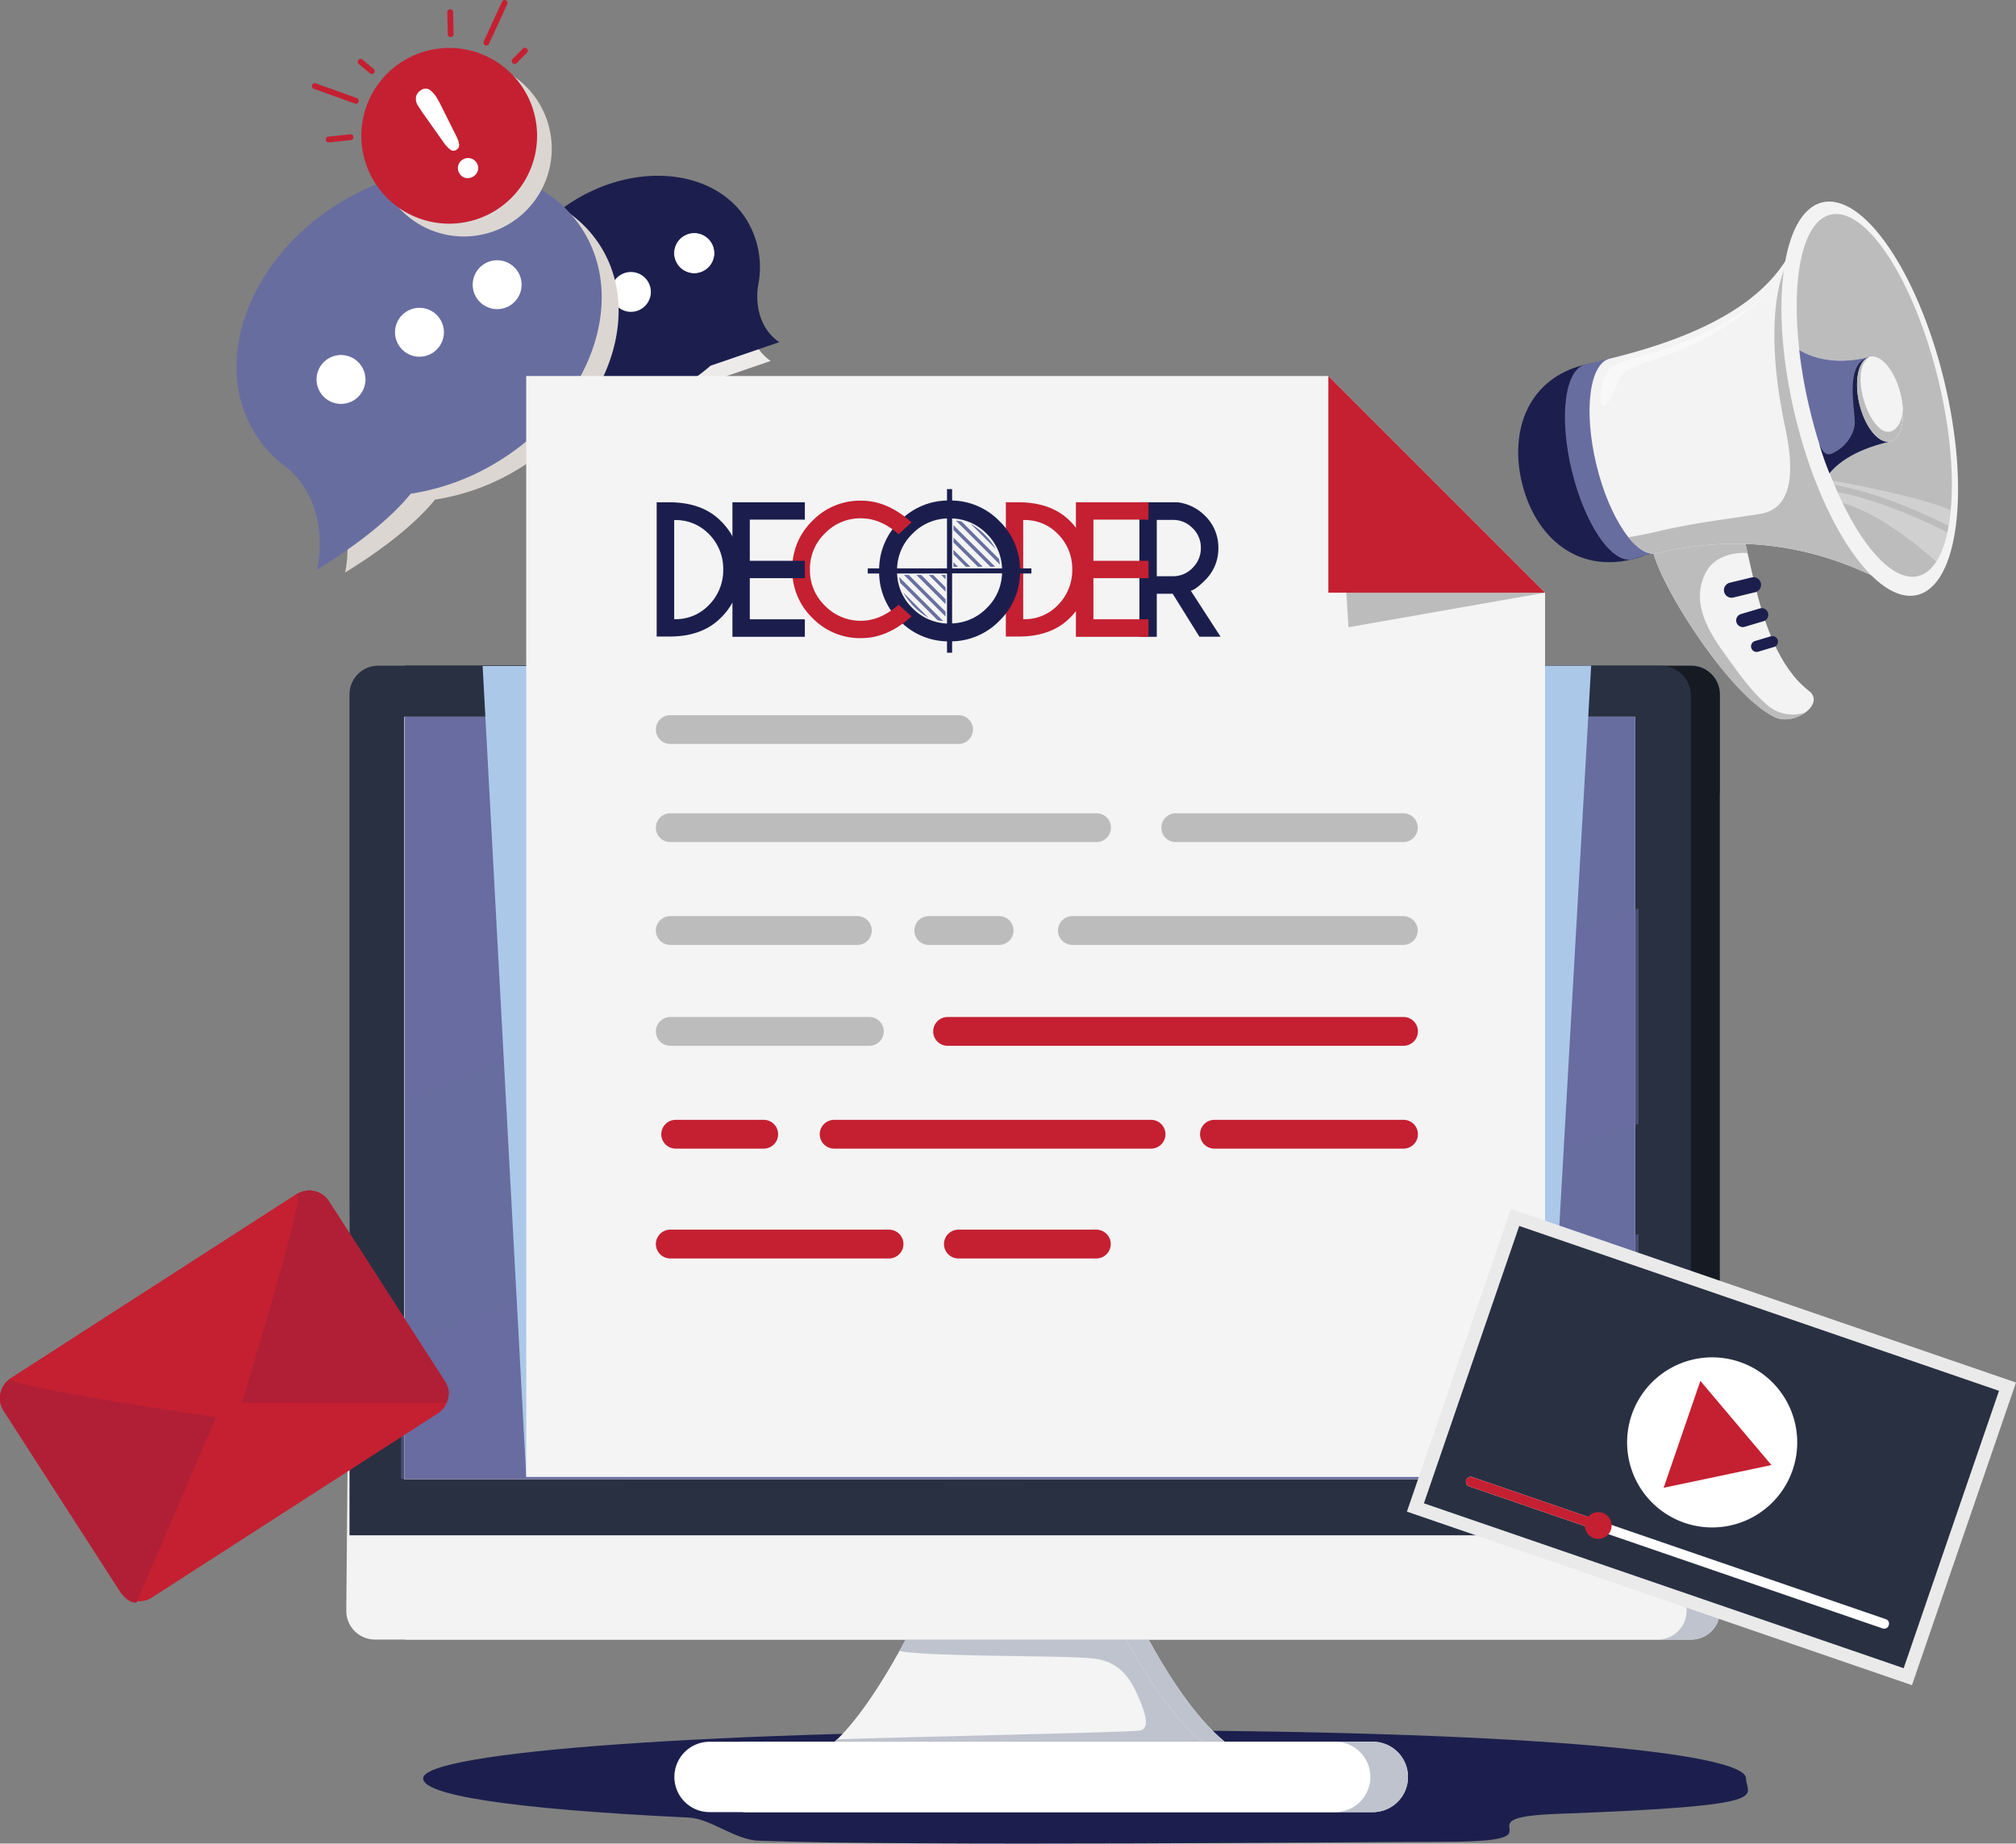 <svg xmlns="http://www.w3.org/2000/svg" width="9.356in" height="8.557in" viewBox="0 0 673.649 616.102"><rect x="0" y="0" width="673.649" height="616.102" fill="#808080" stroke="none"/><title>Decoder-Graphic</title><g style="isolation:isolate"><g id="f91662e0-21db-4f2b-b2d1-37d0f490c97b" data-name="Layer 1"><g style="mix-blend-mode:multiply"><path d="M-12.409-135.149h0a30.478,30.478,0,0,0-3.916-20.571c-10.343-16.888-36.141-19.915-57.622-6.759-21.482,13.156-30.507,37.511-20.165,54.398,10.344,16.889,36.14,19.919,57.621,6.762a57.799,57.799,0,0,0,7.95-5.854l22.979-7.877c-7.788-5.477-7.619-14.537-7.145-18.336C-12.591-133.976-12.492-134.562-12.409-135.149Z" transform="translate(263.08 235.672)" style="fill:#edebea"/></g><path d="M-9.542-141.428h0a30.5,30.5,0,0,0-3.917-20.569c-10.343-16.888-36.142-19.915-57.62-6.761-21.482,13.156-30.509,37.512-20.167,54.401,10.342,16.888,36.14,19.915,57.622,6.759a57.75,57.75,0,0,0,7.951-5.851l22.977-7.877c-7.789-5.477-7.616-14.537-7.144-18.337C-9.726-140.252-9.628-140.839-9.542-141.428Z" transform="translate(263.08 235.672)" style="fill:#1c1f4d"/><path d="M-94.381-128.661a8.167,8.167,0,0,0,11.229,2.699,8.169,8.169,0,0,0,2.7-11.229,8.167,8.167,0,0,0-11.23-2.699A8.166,8.166,0,0,0-94.381-128.661Z" transform="translate(263.08 235.672)" style="fill:#fff"/><path d="M-57.921-134.65a6.653,6.653,0,0,0,9.146,2.199,6.652,6.652,0,0,0,2.2-9.147,6.654,6.654,0,0,0-9.149-2.2A6.654,6.654,0,0,0-57.921-134.65Z" transform="translate(263.08 235.672)" style="fill:#fff"/><path d="M-36.773-147.602a6.653,6.653,0,0,0,9.148,2.198,6.653,6.653,0,0,0,2.2-9.147,6.654,6.654,0,0,0-9.149-2.199A6.654,6.654,0,0,0-36.773-147.602Z" transform="translate(263.08 235.672)" style="fill:#fff"/><path d="M-36.773-147.602a6.653,6.653,0,0,0,9.148,2.198,6.653,6.653,0,0,0,2.2-9.147,6.654,6.654,0,0,0-9.149-2.199A6.654,6.654,0,0,0-36.773-147.602Z" transform="translate(263.08 235.672)" style="fill:#fff"/><g style="mix-blend-mode:multiply"><path d="M-140.479-162.203c-29.186,17.875-41.453,50.965-27.399,73.912a39.03,39.03,0,0,0,8.496,9.756l-.03.009c.125.09.246.179.369.27.456.368.919.724,1.39,1.072,14.939,12.247,9.88,32.833,9.88,32.833,10.88-6.663,22.636-15.27,30.074-24.367a75.334,75.334,0,0,0,28.111-10.387c29.187-17.875,41.454-50.967,27.401-73.914S-111.293-180.077-140.479-162.203Z" transform="translate(263.08 235.672)" style="fill:#dcd6d2"/></g><path d="M-149.511-167.921c-30.357,18.591-43.117,53.014-28.5,76.881a40.657,40.657,0,0,0,8.837,10.149l-.03.01c.13.093.256.187.383.281.475.381.956.752,1.447,1.114,15.539,12.738,10.278,34.152,10.278,34.152,11.317-6.931,23.543-15.882,31.281-25.345A78.363,78.363,0,0,0-96.575-81.485c30.36-18.593,43.119-53.014,28.501-76.883C-82.691-182.237-119.151-186.515-149.511-167.921Z" transform="translate(263.08 235.672)" style="fill:#686da0"/><path d="M-156.096-104.605a8.165,8.165,0,0,0,11.227,2.7,8.168,8.168,0,0,0,2.702-11.231,8.169,8.169,0,0,0-11.233-2.698A8.166,8.166,0,0,0-156.096-104.605Z" transform="translate(263.08 235.672)" style="fill:#fff"/><path d="M-129.879-120.372a8.165,8.165,0,0,0,11.23,2.699,8.166,8.166,0,0,0,2.698-11.23,8.167,8.167,0,0,0-11.229-2.7A8.168,8.168,0,0,0-129.879-120.372Z" transform="translate(263.08 235.672)" style="fill:#fff"/><path d="M-103.918-136.271a8.169,8.169,0,0,0,11.231,2.698,8.166,8.166,0,0,0,2.699-11.229,8.166,8.166,0,0,0-11.229-2.699A8.168,8.168,0,0,0-103.918-136.271Z" transform="translate(263.08 235.672)" style="fill:#fff"/><g style="mix-blend-mode:multiply"><path d="M-133.119-170.679a29.363,29.363,0,0,0,40.376,9.704,29.362,29.362,0,0,0,9.705-40.375,29.363,29.363,0,0,0-40.375-9.705A29.364,29.364,0,0,0-133.119-170.679Z" transform="translate(263.08 235.672)" style="fill:#dcd6d2"/></g><path d="M-138.016-174.96a29.363,29.363,0,0,0,40.376,9.703,29.362,29.362,0,0,0,9.705-40.374,29.362,29.362,0,0,0-40.374-9.705A29.363,29.363,0,0,0-138.016-174.96Z" transform="translate(263.08 235.672)" style="fill:#c42032"/><path d="M-114.702-187.896l-6.178-8.724q-1.799-2.552-2.507-3.712a4.054,4.054,0,0,1-.682-2.964,3.332,3.332,0,0,1,1.633-2.214,2.568,2.568,0,0,1,2.877-.207,8.972,8.972,0,0,1,2.546,2.919,29.121,29.121,0,0,1,1.425,2.626l4.916,9.862a8.518,8.518,0,0,1,1,2.912,1.745,1.745,0,0,1-.895,1.776,1.685,1.685,0,0,1-1.954.008A10.119,10.119,0,0,1-114.702-187.896Zm9.76,11.205a3.516,3.516,0,0,1-2.483.489,3.091,3.091,0,0,1-2.147-1.571,3.197,3.197,0,0,1-.402-2.509,3.228,3.228,0,0,1,1.517-2.066,3.299,3.299,0,0,1,2.548-.423,3.16,3.16,0,0,1,2.071,1.485,3.103,3.103,0,0,1,.423,2.614A3.401,3.401,0,0,1-104.942-176.692Z" transform="translate(263.08 235.672)" style="fill:#fff"/><path d="M-145.439-189.007a.96.96,0,0,1-.402.135l-7.313.782a.972.972,0,0,1-1.068-.861.974.974,0,0,1,.863-1.069l7.311-.781a.972.972,0,0,1,1.069.862A.975.975,0,0,1-145.439-189.007Z" transform="translate(263.08 235.672)" style="fill:#c42032"/><path d="M-138.335-211.081a.97.97,0,0,1-1.128-.083l-3.732-3.115a.972.972,0,0,1-.12-1.369.967.967,0,0,1,1.365-.121l3.732,3.115a.971.971,0,0,1,.12,1.367A.948.948,0,0,1-138.335-211.081Z" transform="translate(263.08 235.672)" style="fill:#c42032"/><path d="M-143.653-201.151a.963.963,0,0,1-.833.084l-13.732-4.936a.971.971,0,0,1-.585-1.242.968.968,0,0,1,1.24-.582l13.732,4.935a.968.968,0,0,1,.585,1.241A.971.971,0,0,1-143.653-201.151Z" transform="translate(263.08 235.672)" style="fill:#c42032"/><path d="M-111.993-223.439a.97.97,0,0,1-.486.142.971.971,0,0,1-.992-.948l-.15-7.354a.971.971,0,0,1,.949-.989.972.972,0,0,1,.993.948l.149,7.354A.972.972,0,0,1-111.993-223.439Z" transform="translate(263.08 235.672)" style="fill:#c42032"/><path d="M-90.613-214.467a.971.971,0,0,1-1.189-.141.969.969,0,0,1-.004-1.372l3.424-3.448a.966.966,0,0,1,1.37-.004.969.969,0,0,1,.007,1.371l-3.425,3.447A1.009,1.009,0,0,1-90.613-214.467Z" transform="translate(263.08 235.672)" style="fill:#c42032"/><path d="M-100.048-220.617a.972.972,0,0,1-.911.054.968.968,0,0,1-.475-1.288l6.095-13.257a.972.972,0,0,1,1.288-.475.969.969,0,0,1,.475,1.286l-6.096,13.257A.973.973,0,0,1-100.048-220.617Z" transform="translate(263.08 235.672)" style="fill:#c42032"/><path d="M320.361,358.664c0,6.066,11.605,9.103-63.076,11.841-34.636,1.27,4.679,9.318-37.677,9.318-25.439,0-177.005,1.575-229.125-.349-8.128-.299-15.968-7.378-23.487-7.736-61.234-2.919-88.689-7.688-88.689-13.074,0-8.884,95.943-16.085,229.637-16.085C241.639,342.58,320.361,349.78,320.361,358.664Z" transform="translate(263.08 235.672)" style="fill:#1c1f4d;mix-blend-mode:multiply"/><path d="M159.305,352.105H12.335c15.944,0,38.391-46.956,38.391-46.956h66.343S139.315,352.105,159.305,352.105Z" transform="translate(263.08 235.672)" style="fill:#fff"/><path d="M207.4,358.159a11.758,11.758,0,0,1-11.761,11.758H-13.405a11.753,11.753,0,0,1-11.755-11.758h0a11.756,11.756,0,0,1,11.755-11.756H195.639a11.761,11.761,0,0,1,11.761,11.756Z" transform="translate(263.08 235.672)" style="fill:#fff"/><path d="M136.447,257.296H565.1a9.609,9.609,0,0,1,9.609,9.609v271.411a9.608,9.608,0,0,1-9.608,9.608H136.449a9.61,9.61,0,0,1-9.61-9.61V266.903A9.608,9.608,0,0,1,136.447,257.296Z" style="fill:#fff"/><g style="mix-blend-mode:multiply"><path d="M159.305,352.105H12.335c15.944,0,38.391-46.956,38.391-46.956h66.343S139.315,352.105,159.305,352.105Z" transform="translate(263.08 235.672)" style="fill:#bec3ce"/></g><g style="mix-blend-mode:multiply"><path d="M207.4,358.159a11.758,11.758,0,0,1-11.761,11.758H-13.405a11.753,11.753,0,0,1-11.755-11.758h0a11.756,11.756,0,0,1,11.755-11.756H195.639a11.761,11.761,0,0,1,11.761,11.756Z" transform="translate(263.08 235.672)" style="fill:#bec3ce"/></g><g style="mix-blend-mode:multiply"><path d="M136.447,257.296H565.1a9.609,9.609,0,0,1,9.609,9.609v271.411a9.608,9.608,0,0,1-9.608,9.608H136.449a9.61,9.61,0,0,1-9.61-9.61V266.903A9.608,9.608,0,0,1,136.447,257.296Z" style="fill:#bec3ce"/></g><path d="M311.629,267.802v9.608H-136.241V-3.608a9.608,9.608,0,0,1,9.609-9.608H302.019a9.61,9.61,0,0,1,9.61,9.608Z" transform="translate(263.08 235.672)" style="fill:#151a23"/><path d="M151.76,352.105H4.792c15.943,0,38.39-46.956,38.39-46.956H109.524S131.774,352.105,151.76,352.105Z" transform="translate(263.08 235.672)" style="fill:#f4f4f4"/><g style="mix-blend-mode:multiply"><path d="M109.524,305.149H43.182s-1.694,3.816-5.719,10.935c9.171,1.843,49.381,1.544,60.31,2.179,6.357.376,14.081.246,19.32,12.671,1.27,3.005,5.114,11.138.559,11.749-5.111.676-97.008,2.503-101.08,2.987-4.037,3.888-8.083,6.434-11.78,6.434H151.76C131.774,352.105,109.524,305.149,109.524,305.149Z" transform="translate(263.08 235.672)" style="fill:#bec3ce"/></g><path d="M194.825,358.159a11.759,11.759,0,0,1-11.762,11.758H-25.979a11.754,11.754,0,0,1-11.756-11.758h0a11.757,11.757,0,0,1,11.756-11.756H183.063a11.763,11.763,0,0,1,11.762,11.756Z" transform="translate(263.08 235.672)" style="fill:#fff"/><path d="M300.495,302.644a9.61,9.61,0,0,1-9.61,9.608h-428.651a9.605,9.605,0,0,1-9.606-9.608l2.445-271.146c0-5.307,1.855-9.874,7.161-9.874h428.651a9.612,9.612,0,0,1,9.61,9.608Z" transform="translate(263.08 235.672)" style="fill:#f3f3f3"/><path d="M301.94,267.858v9.552H-146.297V-3.608a9.607,9.607,0,0,1,9.607-9.608H291.96a10.042,10.042,0,0,1,9.98,9.736Z" transform="translate(263.08 235.672)" style="fill:#293042"/><rect x="135.022" y="239.511" width="411.383" height="254.808" style="fill:#fff"/><rect x="135.149" y="239.511" width="411.253" height="254.748" style="fill:#686da0"/><path d="M284.458,185.639V176.643q-19.285,6.844-38.566,13.688-96.161,34.129-192.333,68.256h25.344Q181.679,222.112,284.458,185.639Z" transform="translate(263.08 235.672)" style="fill:#686da0;opacity:0.5"/><path d="M182.215,4.074H-127.37v128.453Q27.425,68.298,182.215,4.074Z" transform="translate(263.08 235.672)" style="fill:#686da0;opacity:0.5"/><path d="M284.458,139.876V67.923q-8.026,2.813-16.056,5.631-197.621,69.317-395.238,138.633c-.699.246-1.454.46-2.23.66v45.74h75.081Q115.238,199.234,284.458,139.876Z" transform="translate(263.08 235.672)" style="fill:#686da0;opacity:0.5"/><polygon points="161.274 222.56 175.841 493.56 516.286 493.56 531.684 222.456 161.274 222.56" style="fill:#acc8e9;mix-blend-mode:multiply"/><polygon points="443.868 125.646 175.841 125.646 175.841 493.56 516.286 493.56 516.286 198.063 443.868 125.646" style="fill:#f4f4f4"/><polygon points="450.603 209.608 516.286 198.063 445.792 134.305 450.603 209.608" style="fill:#bcbcbc"/><polygon points="443.868 198.063 516.286 198.063 443.868 125.646 443.868 198.063" style="fill:#c42032"/><path d="M57.165,12.944H-39.112a4.811,4.811,0,0,1-4.81-4.81,4.811,4.811,0,0,1,4.81-4.811H57.165a4.811,4.811,0,1,1,0,9.621Z" transform="translate(263.08 235.672)" style="fill:#bcbcbc"/><path d="M103.267,45.739H-39.112a4.811,4.811,0,0,1-4.81-4.81,4.811,4.811,0,0,1,4.81-4.811H103.267a4.811,4.811,0,1,1,0,9.621Z" transform="translate(263.08 235.672)" style="fill:#bcbcbc"/><path d="M205.91,45.739h-76.187a4.811,4.811,0,0,1,0-9.621h76.187a4.811,4.811,0,0,1,0,9.621Z" transform="translate(263.08 235.672)" style="fill:#bcbcbc"/><path d="M23.348,80.104h-62.46a4.81,4.81,0,0,1-4.81-4.81,4.811,4.811,0,0,1,4.81-4.811h62.46a4.811,4.811,0,1,1,0,9.621Z" transform="translate(263.08 235.672)" style="fill:#bcbcbc"/><path d="M70.843,80.104H47.336a4.811,4.811,0,1,1,0-9.621H70.843a4.811,4.811,0,0,1,0,9.621Z" transform="translate(263.08 235.672)" style="fill:#bcbcbc"/><path d="M205.91,80.104H95.187a4.811,4.811,0,0,1,0-9.621h110.723a4.811,4.811,0,0,1,0,9.621Z" transform="translate(263.08 235.672)" style="fill:#bcbcbc"/><path d="M27.423,113.818h-66.535a4.81,4.81,0,0,1-4.81-4.81,4.811,4.811,0,0,1,4.81-4.811H27.423a4.81,4.81,0,0,1,0,9.621Z" transform="translate(263.08 235.672)" style="fill:#bcbcbc"/><path d="M205.91,113.818H53.559a4.81,4.81,0,1,1,0-9.621h152.351a4.81,4.81,0,1,1,0,9.621Z" transform="translate(263.08 235.672)" style="fill:#c42032"/><path d="M121.548,148.185H15.652a4.811,4.811,0,0,1,0-9.622H121.548a4.811,4.811,0,0,1,0,9.622Z" transform="translate(263.08 235.672)" style="fill:#c42032"/><path d="M-7.882,148.185h-29.415a4.811,4.811,0,0,1-4.811-4.811,4.81,4.81,0,0,1,4.811-4.81h29.415a4.81,4.81,0,0,1,4.811,4.81A4.811,4.811,0,0,1-7.882,148.185Z" transform="translate(263.08 235.672)" style="fill:#c42032"/><path d="M205.91,148.185H142.725a4.811,4.811,0,0,1,0-9.622h63.185a4.811,4.811,0,0,1,0,9.622Z" transform="translate(263.08 235.672)" style="fill:#c42032"/><path d="M103.267,184.887H57.165a4.811,4.811,0,0,1,0-9.622h46.102a4.811,4.811,0,1,1,0,9.622Z" transform="translate(263.08 235.672)" style="fill:#c42032"/><path d="M33.994,184.887h-73.106a4.811,4.811,0,0,1-4.81-4.811,4.81,4.81,0,0,1,4.81-4.81h73.106a4.811,4.811,0,0,1,0,9.622Z" transform="translate(263.08 235.672)" style="fill:#c42032"/><path d="M-261.836,235.792a7.821,7.821,0,0,1,2.345-10.807l95.508-61.521a7.82,7.82,0,0,1,10.812,2.339l38.694,60.077a7.817,7.817,0,0,1-2.34,10.812l-95.509,61.521a7.829,7.829,0,0,1-10.814-2.346Z" transform="translate(263.08 235.672)" style="fill:#c42032"/><path d="M-261.836,235.792a7.821,7.821,0,0,1,2.345-10.807l95.508-61.521a7.82,7.82,0,0,1,10.812,2.339l38.694,60.077c2.345,3.633.431,5.822-.036,6.912l-65.76.867s-5.181.022-7.004,1.196c-2.652,1.709-4.262,5.831-4.262,5.831l-25.886,59.055c-1.518-1.033-3.381-.241-5.716-3.874Z" transform="translate(263.08 235.672)" style="fill:#c42032;mix-blend-mode:multiply"/><path d="M-261.836,235.792a7.821,7.821,0,0,1,2.345-10.807l95.508-61.521a7.82,7.82,0,0,1,10.812,2.339l38.694,60.077c2.345,3.633,1.048,5.729.637,7.255l-69.293-.075s-2.759-1.854-4.583-.677c-1.825,1.177-2.924,5.089-2.924,5.089l-26.895,62.511c-1.474-.236-3.272-.482-5.606-4.115Z" transform="translate(263.08 235.672)" style="fill:#c42032"/><path d="M-261.836,235.792a7.821,7.821,0,0,1,2.345-10.807l95.508-61.521a7.82,7.82,0,0,1,10.812,2.339l38.694,60.077c2.345,3.633,1.048,5.729.637,7.255l-69.293-.075s-2.759-1.854-4.583-.677c-1.825,1.177-2.924,5.089-2.924,5.089l-26.895,62.511c-1.474-.236-3.272-.482-5.606-4.115Z" transform="translate(263.08 235.672)" style="fill:#941f3e;opacity:0.4;mix-blend-mode:multiply"/><path d="M-259.5,224.988l95.506-61.515c3.63-2.341-17.78,67.882-17.78,67.882s-1.521,4.234-3.393,5.442c-2.091,1.352-6.062,1.055-6.062,1.055S-263.132,227.331-259.5,224.988Z" transform="translate(263.08 235.672)" style="fill:#c42032"/><path d="M-259.5,224.988l95.506-61.515c3.63-2.341-17.78,67.882-17.78,67.882s-1.521,4.234-3.393,5.442c-2.091,1.352-6.062,1.055-6.062,1.055S-263.132,227.331-259.5,224.988Z" transform="translate(263.08 235.672)" style="fill:#c42032"/><path d="M330.049,4.009c-16.764-7.881-43.123-51.663-40.916-58.444,2.207-6.773,19.379-12.921,26.155-10.716,6.777,2.208,6.15,44.973,26.089,60.356C347.021-.438,336.499,7.044,330.049,4.009Z" transform="translate(263.08 235.672)" style="fill:#f3f3f3"/><path d="M327.018-.432c-5.656-5.094-9.757-11.146-14.105-17.17-5.406-7.49-10.917-17.064-6.114-26.529,2.642-5.217,8.368-7.013,14.073-6.745-1.756-7.773-3.218-13.504-5.584-14.276-6.776-2.205-23.948,3.943-26.155,10.716-2.207,6.781,24.153,50.563,40.916,58.444,3.213,1.51,7.43.42,10.166-1.605A13.025,13.025,0,0,1,327.018-.432Z" transform="translate(263.08 235.672)" style="fill:#bcbcbc;mix-blend-mode:multiply"/><path d="M245.492-74.283c4.358,17.964,18.169,30.033,36.709,25.545,18.54-4.495,30.037-22.699,25.684-40.665-4.352-17.964-22.908-28.889-41.45-24.395C247.9-109.31,241.135-92.251,245.492-74.283Z" transform="translate(263.08 235.672)" style="fill:#1c1f4d"/><path d="M281.551-117.463l-14.957,3.624c-6.808,1.655-8.799,17.555-4.446,35.517,4.355,17.964,13.4,31.192,20.21,29.54,0,0,14.061-4.319,14.767-4.403Z" transform="translate(263.08 235.672)" style="fill:#686da0"/><path d="M287.373-118.872l-14.956,3.626c-6.806,1.648-8.797,17.548-4.449,35.515,4.356,17.964,12.96,30.959,19.767,29.313,13.182-3.274,13.256-3.945,15.212-4.176Z" transform="translate(263.08 235.672)" style="fill:#686da0"/><path d="M342.915-164.008c-8.222,1.991.059,31.664-68.099,48.182-6.811,1.649-8.803,17.55-4.447,35.514,4.352,17.964,13.401,31.195,20.211,29.539,48.536-11.76,77.963,12.793,82.6,11.668,11.998-2.904,14.265-36.064,6.594-67.719C372.103-138.476,354.91-166.917,342.915-164.008Z" transform="translate(263.08 235.672)" style="fill:#f3f3f3"/><path d="M351.099-161.902a10.685,10.685,0,0,1,1.463,9.123c-.475,1.698-.916,3.406-1.3,5.128-.064.291-.24,1.183-.334,1.651-.105.534-.205,1.066-.296,1.601-.585,3.397-17.282-4.055-17.69-.636,0,0-7.256,15.42.394,51.625,1.956,9.234,5.011,27.268-8.145,29.439-9.848,1.631-21.032,2.804-33.388,5.667-7.37,1.704-10.75,2.152-10.75,2.152,3.22,4.025,6.581,6.094,9.526,5.378,48.536-11.76,77.963,12.793,82.6,11.668,11.998-2.904,14.265-36.064,6.594-67.719C373.726-131.771,361.768-154.725,351.099-161.902Z" transform="translate(263.08 235.672)" style="fill:#bcbcbc;mix-blend-mode:multiply"/><path d="M386.562-108.468c8.775,36.225,4.765,68.288-8.968,71.619-13.732,3.321-31.98-23.344-40.756-59.571-8.775-36.223-4.762-68.288,8.967-71.616C359.541-171.36,377.786-144.689,386.562-108.468Z" transform="translate(263.08 235.672)" style="fill:#f3f3f3"/><path d="M348.576-163.943c-9.325,2.262-13.176,21.013-10.421,45.208,9.637,5.684,20.206,3.127,23.571,2.313,3.782-.923,8.384,4.666,10.273,12.466,1.893,7.806.355,14.873-3.425,15.789-3.319.801-14.785,3.584-20.297,10.61,8.593,22.197,20.384,36.626,29.568,34.404,11.819-2.868,14.847-32.224,6.765-65.584C376.527-142.085,360.395-166.804,348.576-163.943Z" transform="translate(263.08 235.672)" style="fill:#f3f3f3;mix-blend-mode:multiply"/><path d="M348.576-163.943c-9.325,2.262-13.176,21.013-10.421,45.208,9.637,5.684,20.206,3.127,23.571,2.313,3.782-.923,8.384,4.666,10.273,12.466,1.893,7.806.355,14.873-3.425,15.789-3.319.801-14.785,3.584-20.297,10.61,8.593,22.197,20.384,36.626,29.568,34.404,11.819-2.868,14.847-32.224,6.765-65.584C376.527-142.085,360.395-166.804,348.576-163.943Z" transform="translate(263.08 235.672)" style="fill:#bcbcbc;mix-blend-mode:multiply"/><path d="M350.863-71.26l1.59,3.572c14.829,4.234,31.467,19.694,31.467,19.694a30.298,30.298,0,0,0,3.687-9.768C383.681-59.847,366.076-68.432,350.863-71.26Z" transform="translate(263.08 235.672)" style="fill:#fff;opacity:0.3"/><path d="M388.029-59.903q.438-2.506.699-5.295c-10.828-4.771-38.554-9.713-39.496-9.864a14.77,14.77,0,0,0,.583,1.38C367.312-70.439,384.378-61.835,388.029-59.903Z" transform="translate(263.08 235.672)" style="fill:#fff;opacity:0.3"/><path d="M325.718-136.129c1.41-1.105-12.812,13.639-36.979,20.904-13.912,4.186-9.93,7.362-13.983,13.366-4.482,6.632-3.586-6.566-.231-10.418.917-1.054,4.106-2.647,11.717-4.643C293.853-118.915,311.115-124.652,325.718-136.129Z" transform="translate(263.08 235.672)" style="fill:#fff;opacity:0.4"/><path d="M361.13-116.28c-3.87.916-13.85,2.945-23.001-2.444a167.283,167.283,0,0,0,3.652,20.366,166.836,166.836,0,0,0,6.469,20.813c5.228-6.674,15.824-9.514,19.724-10.476Z" transform="translate(263.08 235.672)" style="fill:#686da0"/><path d="M361.134-116.251c-8.551,2.814-3.621,19.345-4.573,23.298a12.863,12.863,0,0,1-5.804,7.929c-1.907,1.172-4.088,2.723-5.975-2.482a93.864,93.864,0,0,0,3.468,9.96c5.68-6.807,15.544-9.451,19.725-10.478Z" transform="translate(263.08 235.672)" style="fill:#1c1f4d"/><path d="M358.269-100.629c1.896,7.803,6.498,13.382,10.275,12.47,3.784-.918,5.318-7.988,3.43-15.79-1.893-7.8-6.492-13.388-10.276-12.47C357.915-115.498,356.38-108.43,358.269-100.629Z" transform="translate(263.08 235.672)" style="fill:#f3f3f3"/><path d="M372.703-98.895c-.073,5.408-3.473,8.83-6.652,7.048-6.133-3.441-10.783-21.185-4.256-24.591-.034.007-.066.014-.096.02-3.784.92-5.32,7.988-3.43,15.79,1.896,7.803,6.498,13.382,10.275,12.47,2.976-.726,4.563-5.258,4.182-10.966A1.151,1.151,0,0,0,372.703-98.895Z" transform="translate(263.08 235.672)" style="fill:#bcbcbc;mix-blend-mode:multiply"/><path d="M313.048-37.868a2.542,2.542,0,0,0,3.073,1.873l7.307-1.766a2.553,2.553,0,0,0,1.875-3.074h0a2.533,2.533,0,0,0-3.07-1.869l-7.306,1.769a2.548,2.548,0,0,0-1.878,3.067Z" transform="translate(263.08 235.672)" style="fill:#1c1f4d"/><path d="M317.158-27.699a2.224,2.224,0,0,0,2.765,1.497l6.295-1.882a2.216,2.216,0,0,0,1.492-2.763h0a2.213,2.213,0,0,0-2.763-1.493l-6.295,1.879a2.225,2.225,0,0,0-1.494,2.764Z" transform="translate(263.08 235.672)" style="fill:#1c1f4d"/><path d="M322.109-19.146a1.869,1.869,0,0,0,2.321,1.255l5.273-1.573a1.867,1.867,0,0,0,1.256-2.317h0a1.868,1.868,0,0,0-2.322-1.253l-5.273,1.579a1.859,1.859,0,0,0-1.255,2.309Z" transform="translate(263.08 235.672)" style="fill:#1c1f4d"/><rect x="221.812" y="196.681" width="173.986" height="102.485" transform="translate(360.426 148.764) rotate(18.967)" style="fill:#293042"/><path d="M375.807,327.497l-168.765-58.001,34.762-101.147,168.765,58.001Zm-163.086-60.775,160.313,55.096,31.857-92.695-160.313-55.096Z" transform="translate(263.08 235.672)" style="fill:#eaeaea"/><path d="M282.164,237.122a28.423,28.423,0,1,0,36.118-17.641A28.423,28.423,0,0,0,282.164,237.122Z" transform="translate(263.08 235.672)" style="fill:#fff"/><polygon points="555.908 497.195 568.184 461.476 591.93 489.606 555.908 497.195" style="fill:#c42032"/><path d="M366.042,308.547,227.802,261.037a1.545,1.545,0,0,1-.957-1.958l.063-.184a1.546,1.546,0,0,1,1.958-.957l138.24,47.51a1.546,1.546,0,0,1,.957,1.958l-.063.184A1.546,1.546,0,0,1,366.042,308.547Z" transform="translate(263.08 235.672)" style="fill:#fff"/><path d="M273.616,273.317l-44.657-15.348a1.639,1.639,0,1,0-1.065,3.099l44.657,15.348Z" transform="translate(263.08 235.672)" style="fill:#c42032"/><path d="M266.744,272.688a4.469,4.469,0,1,0,5.679-2.774A4.469,4.469,0,0,0,266.744,272.688Z" transform="translate(263.08 235.672)" style="fill:#c42032"/><path d="M-39.358-67.828c7.316.049,12.974,2.097,17.072,6.195a22.291,22.291,0,0,1,6.731,16.242,22.134,22.134,0,0,1-6.731,16.242c-4.097,4.097-9.755,6.195-17.072,6.195h-4.292V-67.828Zm1.561,5.951v33.119a15.285,15.285,0,0,0,11.365-4.487,16.537,16.537,0,0,0,5.024-12.097,16.427,16.427,0,0,0-5.024-12.097A15.402,15.402,0,0,0-37.797-61.878Z" transform="translate(263.08 235.672)" style="fill:#1b1e4d"/><path d="M128.774-37.246h-5.317v14.389h-5.804V-67.828h12.731a15.603,15.603,0,0,1,9.17,4.487,14.736,14.736,0,0,1,4.487,10.78A14.766,14.766,0,0,1,139.553-41.733c-2.049,2.049-3.609,3.219-4.731,3.463l9.95,15.365h-7.073Zm-5.317-24.73v18.876h5.317a9.029,9.029,0,0,0,6.634-2.78,9.138,9.138,0,0,0,2.78-6.682,8.952,8.952,0,0,0-2.78-6.634,8.983,8.983,0,0,0-6.634-2.731h-5.317Z" transform="translate(263.08 235.672)" style="fill:#1b1e4d"/><path d="M120.677-67.828v5.804H102.288V-48.269H120.677v5.804H102.288v13.755H120.677v5.853H96.435v-44.972Z" transform="translate(263.08 235.672)" style="fill:#c42032"/><path d="M77.315-67.828c7.316.049,12.974,2.097,17.072,6.195a22.291,22.291,0,0,1,6.731,16.242,22.134,22.134,0,0,1-6.731,16.242c-4.097,4.097-9.755,6.195-17.072,6.195h-4.292V-67.828Zm1.512,5.951v33.119a15.285,15.285,0,0,0,11.365-4.487A16.537,16.537,0,0,0,95.216-45.342a16.427,16.427,0,0,0-5.024-12.097A15.249,15.249,0,0,0,78.827-61.878Z" transform="translate(263.08 235.672)" style="fill:#c42032"/><path d="M69.706-52.171l-8.487-8.487A23.219,23.219,0,0,1,69.706-52.171Z" transform="translate(263.08 235.672)" style="fill:#686fa0"/><path d="M58.243-61.39,70.73-48.903a12.826,12.826,0,0,1,.293,1.902L56.341-61.682A11.91,11.91,0,0,1,58.243-61.39Z" transform="translate(263.08 235.672)" style="fill:#686fa0"/><polygon points="318.592 175.501 332.542 189.402 330.932 189.402 318.592 177.111 318.592 175.501" style="fill:#686fa0"/><polygon points="318.592 179.647 328.396 189.402 326.786 189.402 318.592 181.257 318.592 179.647" style="fill:#686fa0"/><polygon points="318.592 183.744 324.25 189.402 322.738 189.402 318.592 185.256 318.592 183.744" style="fill:#686fa0"/><polygon points="318.592 187.89 320.104 189.402 318.592 189.402 318.592 187.89" style="fill:#686fa0"/><path d="M38.733-37.685,47.22-29.197A22.507,22.507,0,0,1,38.733-37.685Z" transform="translate(263.08 235.672)" style="fill:#686fa0"/><path d="M50.195-28.417,37.709-40.904a12.825,12.825,0,0,1-.293-1.902L52.098-28.124A11.109,11.109,0,0,1,50.195-28.417Z" transform="translate(263.08 235.672)" style="fill:#686fa0"/><polygon points="315.958 206.035 302.057 192.134 303.666 192.134 315.958 204.426 315.958 206.035" style="fill:#686fa0"/><polygon points="315.958 201.889 306.203 192.134 307.812 192.134 315.958 200.28 315.958 201.889" style="fill:#686fa0"/><polygon points="315.958 197.743 310.349 192.134 311.812 192.134 315.958 196.28 315.958 197.743" style="fill:#686fa0"/><polygon points="315.958 193.597 314.495 192.134 315.958 192.134 315.958 193.597" style="fill:#686fa0"/><path d="M81.558-45.733H77.754a22.629,22.629,0,0,0-6.877-15.803,22.629,22.629,0,0,0-15.803-6.877v-3.805H53.366v3.805a22.629,22.629,0,0,0-15.803,6.877,22.629,22.629,0,0,0-6.877,15.803H26.88v1.707h3.805a22.629,22.629,0,0,0,6.877,15.803,22.629,22.629,0,0,0,15.803,6.877v3.805h1.707v-3.805a22.629,22.629,0,0,0,15.803-6.877,22.629,22.629,0,0,0,6.877-15.803h3.805Zm-14.926-11.56a16.868,16.868,0,0,1,5.122,11.56H55.073V-62.414A16.868,16.868,0,0,1,66.633-57.293Zm-24.827,0a16.868,16.868,0,0,1,11.56-5.122v16.681H36.684A16.867,16.867,0,0,1,41.806-57.293Zm0,24.827a16.867,16.867,0,0,1-5.122-11.56H53.366v16.73A17.136,17.136,0,0,1,41.806-32.465Zm24.827,0a16.868,16.868,0,0,1-11.56,5.122V-44.074H71.754A16.888,16.888,0,0,1,66.633-32.465Z" transform="translate(263.08 235.672)" style="fill:#1b1e4d"/><path d="M37.172-33.587l4.341,3.902c-5.317,4.829-10.926,7.268-16.877,7.268A22.134,22.134,0,0,1,8.394-29.149,22.134,22.134,0,0,1,1.663-45.391,22.134,22.134,0,0,1,8.394-61.634,22.134,22.134,0,0,1,24.637-68.365c5.951,0,11.56,2.439,16.877,7.268l-4.341,3.951c-4-3.561-8.194-5.317-12.536-5.317a16.319,16.319,0,0,0-12.048,5.024,16.35,16.35,0,0,0-5.024,12.097,16.35,16.35,0,0,0,5.024,12.097,16.586,16.586,0,0,0,12.048,5.024C28.978-28.222,33.124-30.027,37.172-33.587Z" transform="translate(263.08 235.672)" style="fill:#c42032"/><path d="M5.858-67.828v5.804H-12.531V-48.269H5.858v5.804H-12.531v13.755H5.858v5.853h-24.193v-44.972Z" transform="translate(263.08 235.672)" style="fill:#1b1e4d"/></g></g></svg>